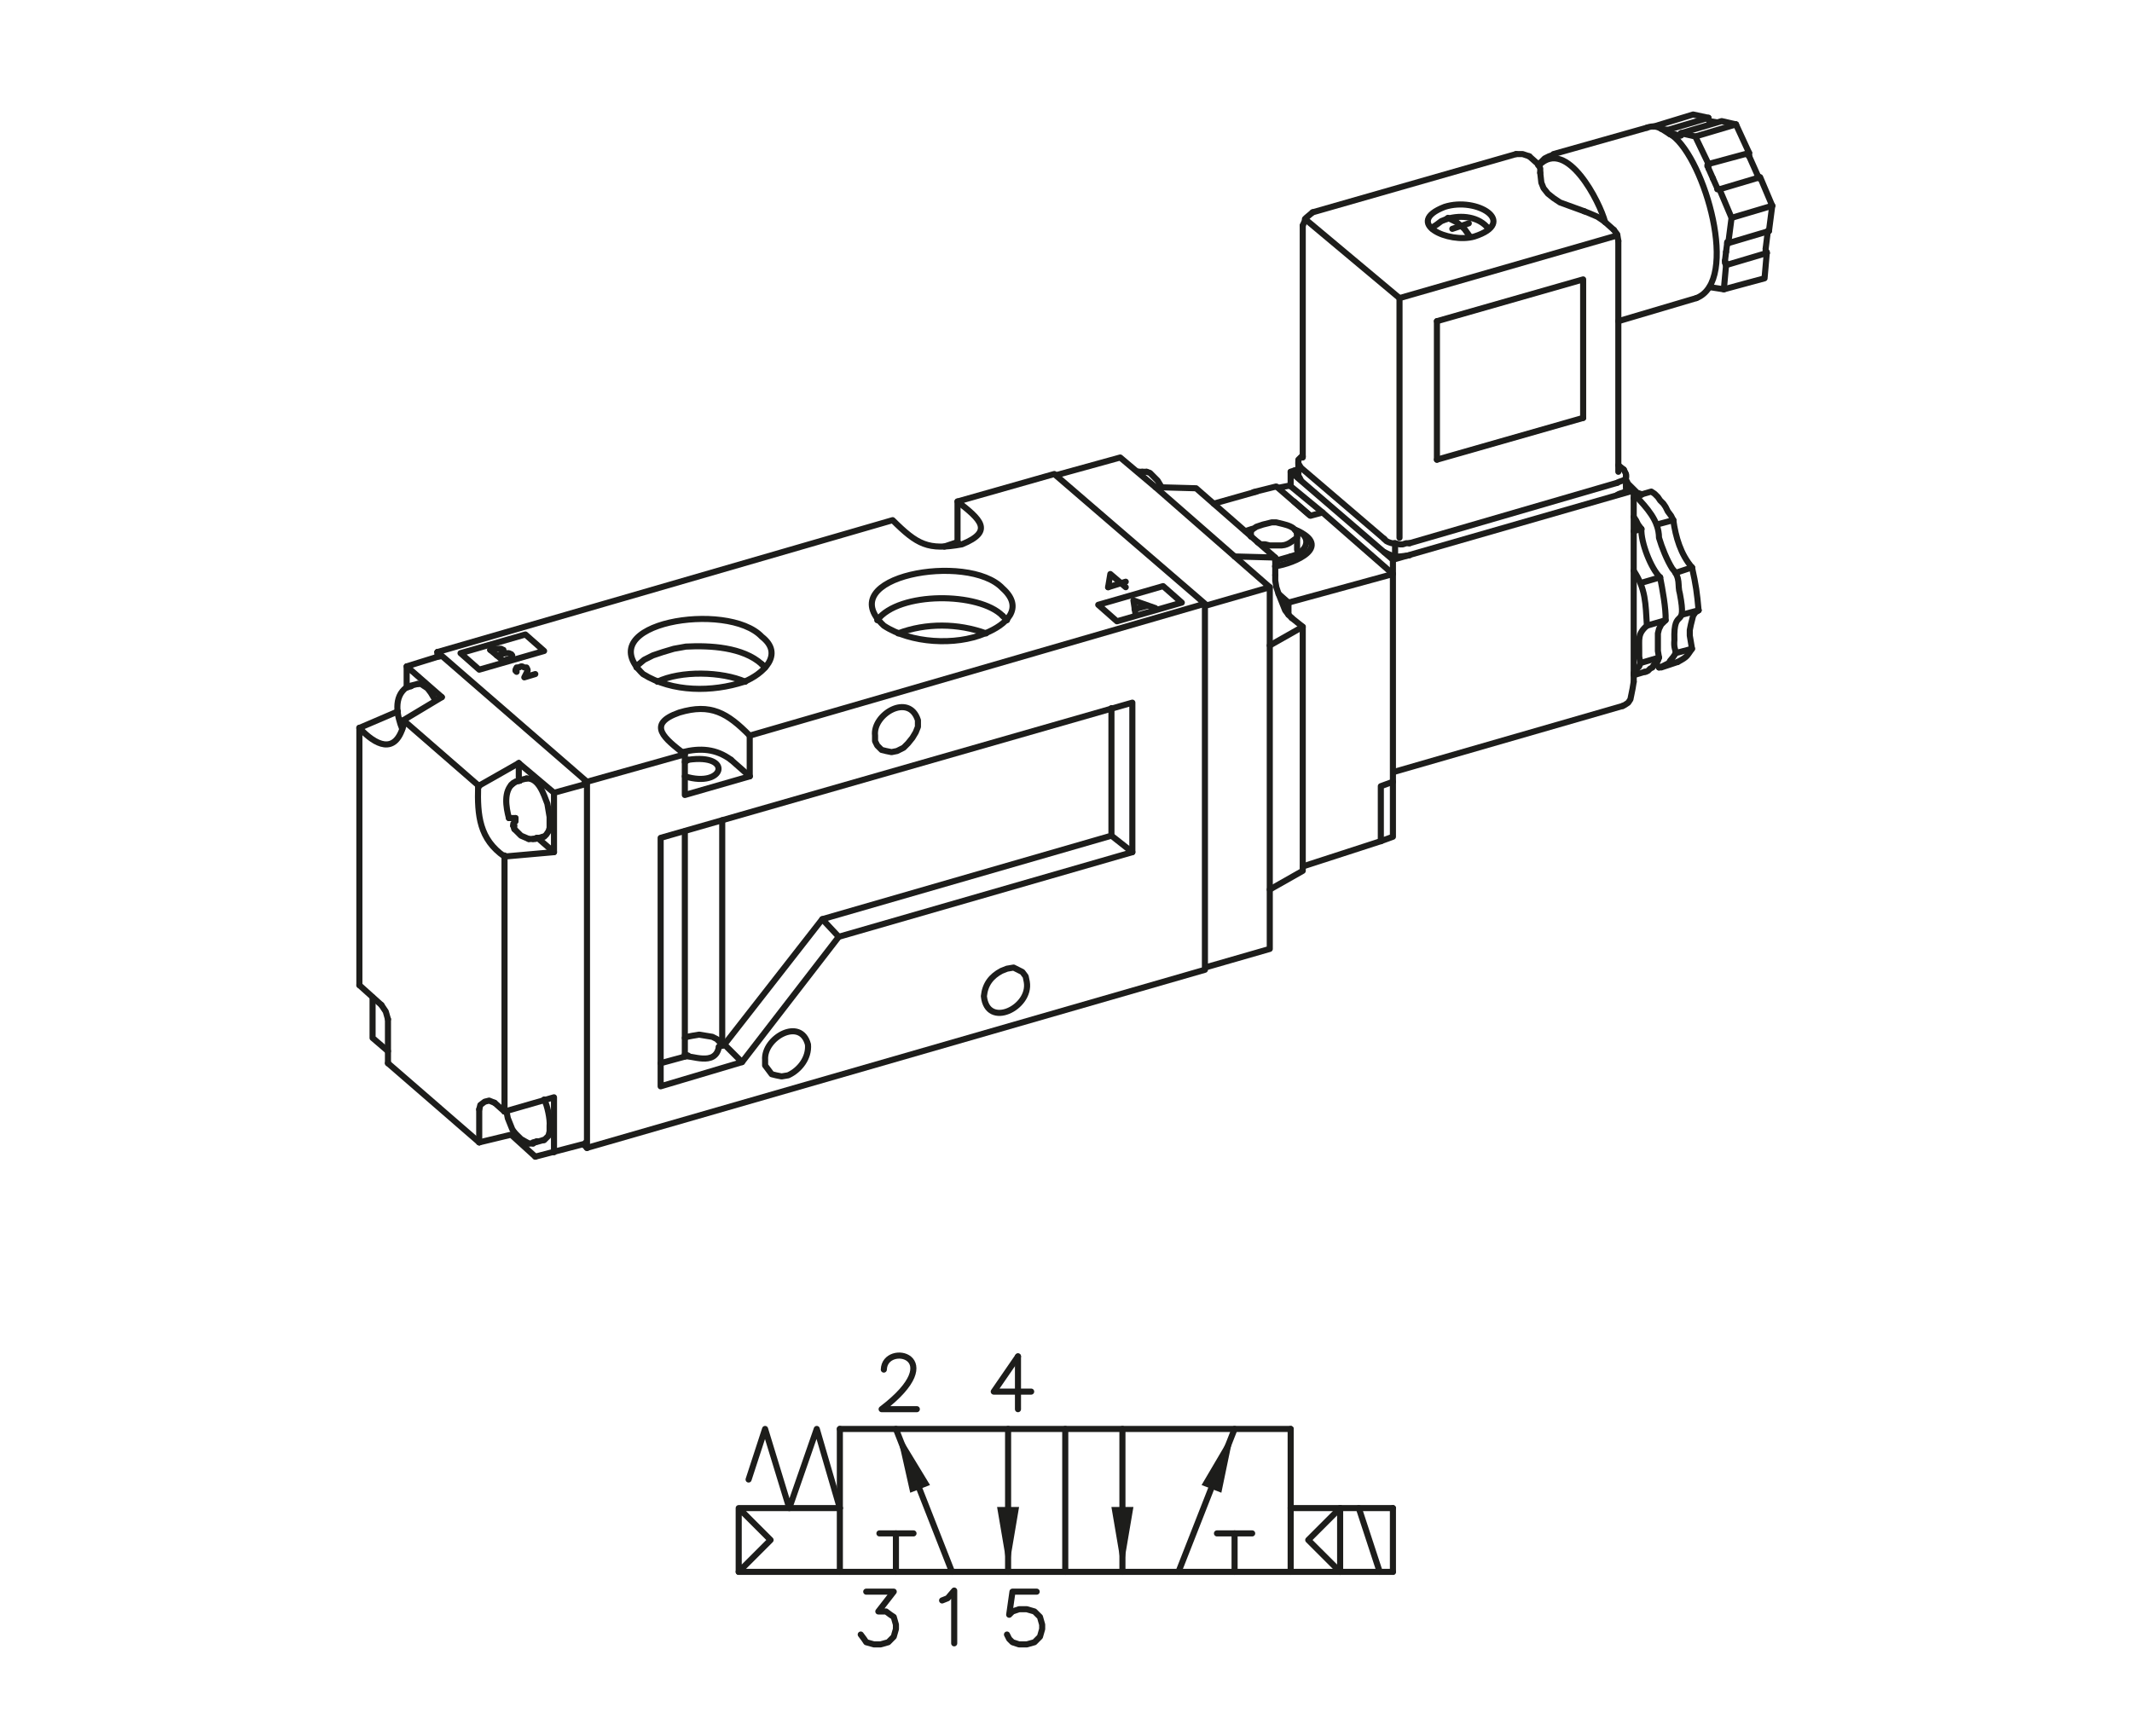 <?xml version="1.0" encoding="utf-8"?>
<!-- Generator: Adobe Illustrator 16.0.0, SVG Export Plug-In . SVG Version: 6.00 Build 0)  -->
<!DOCTYPE svg PUBLIC "-//W3C//DTD SVG 1.1//EN" "http://www.w3.org/Graphics/SVG/1.1/DTD/svg11.dtd">
<svg version="1.1" id="Warstwa_1" xmlns="http://www.w3.org/2000/svg" xmlns:xlink="http://www.w3.org/1999/xlink" x="0px" y="0px"
	 width="350px" height="285px" viewBox="0 0 350 285" enable-background="new 0 0 350 285" xml:space="preserve">
<g>
	<g>
		
			<line fill="none" stroke="#1D1D1B" stroke-linecap="round" stroke-linejoin="round" stroke-miterlimit="10" x1="137.875" y1="258.09" x2="137.875" y2="234.625"/>
		<polyline fill="none" stroke="#1D1D1B" stroke-linecap="round" stroke-linejoin="round" stroke-miterlimit="10" points="
			142.206,261.34 146.719,261.34 144.192,264.592 145.456,264.592 146.179,265.131 146.719,265.488 147.08,266.753 147.08,267.477 
			146.719,268.736 145.817,269.643 144.554,270 143.472,270 142.206,269.643 141.846,269.104 141.305,268.381 		"/>
		
			<line fill="none" stroke="#1D1D1B" stroke-linecap="round" stroke-linejoin="round" stroke-miterlimit="10" x1="144.372" y1="251.774" x2="149.967" y2="251.774"/>
		
			<line fill="none" stroke="#1D1D1B" stroke-linecap="round" stroke-linejoin="round" stroke-miterlimit="10" x1="147.08" y1="251.774" x2="147.08" y2="258.09"/>
		<polyline fill="none" stroke="#1D1D1B" stroke-linecap="round" stroke-linejoin="round" stroke-miterlimit="10" points="
			137.875,247.621 121.269,247.621 121.269,258.09 126.503,252.857 121.269,247.621 		"/>
		<polyline fill="none" stroke="#1D1D1B" stroke-linecap="round" stroke-linejoin="round" stroke-miterlimit="10" points="
			154.661,262.783 155.565,262.424 156.647,261.158 156.647,269.824 		"/>
		<path fill="none" stroke="#1D1D1B" stroke-linecap="round" stroke-linejoin="round" stroke-miterlimit="10" d="M145.094,224.875
			c0.131-4.607,11.083-2.207-0.36,6.502h5.776"/>
		<polyline fill="none" stroke="#1D1D1B" stroke-linecap="round" stroke-linejoin="round" stroke-miterlimit="10" points="
			220.004,247.621 214.769,252.857 220.004,258.09 		"/>
		
			<line fill="none" stroke="#1D1D1B" stroke-linecap="round" stroke-linejoin="round" stroke-miterlimit="10" x1="228.67" y1="247.621" x2="211.883" y2="247.621"/>
		<polyline fill="none" stroke="#1D1D1B" stroke-linecap="round" stroke-linejoin="round" stroke-miterlimit="10" points="
			211.883,258.09 228.67,258.09 121.269,258.09 		"/>
		<polyline fill-rule="evenodd" clip-rule="evenodd" fill="#1D1D1B" points="149.428,245.095 147.08,234.625 152.675,243.832 		"/>
		<polyline fill="none" stroke="#1D1D1B" stroke-linecap="round" stroke-linejoin="round" stroke-miterlimit="10" points="
			170.186,261.34 166.213,261.34 165.673,265.131 166.213,264.592 167.297,264.225 168.561,264.225 169.822,264.592 
			170.726,265.488 171.087,266.753 171.087,267.477 170.726,268.736 169.822,269.643 168.561,270 167.297,270 166.213,269.643 
			165.673,269.104 165.312,268.381 		"/>
		
			<line fill="none" stroke="#1D1D1B" stroke-linecap="round" stroke-linejoin="round" stroke-miterlimit="10" x1="167.116" y1="222.716" x2="167.116" y2="231.377"/>
		<polyline fill="none" stroke="#1D1D1B" stroke-linecap="round" stroke-linejoin="round" stroke-miterlimit="10" points="
			167.116,222.716 163.141,228.492 169.281,228.492 		"/>
		
			<line fill="none" stroke="#1D1D1B" stroke-linecap="round" stroke-linejoin="round" stroke-miterlimit="10" x1="211.883" y1="234.625" x2="137.875" y2="234.625"/>
		
			<line fill="none" stroke="#1D1D1B" stroke-linecap="round" stroke-linejoin="round" stroke-miterlimit="10" x1="156.286" y1="258.09" x2="147.08" y2="234.625"/>
		<polyline fill-rule="evenodd" clip-rule="evenodd" fill="#1D1D1B" points="167.297,247.438 165.494,258.09 163.687,247.438 		"/>
		<polyline fill-rule="evenodd" clip-rule="evenodd" fill="#1D1D1B" points="182.456,247.438 184.263,258.09 186.068,247.438 		"/>
		
			<line fill="none" stroke="#1D1D1B" stroke-linecap="round" stroke-linejoin="round" stroke-miterlimit="10" x1="193.465" y1="258.09" x2="202.675" y2="234.625"/>
		
			<line fill="none" stroke="#1D1D1B" stroke-linecap="round" stroke-linejoin="round" stroke-miterlimit="10" x1="211.883" y1="234.625" x2="211.883" y2="258.09"/>
		
			<line fill="none" stroke="#1D1D1B" stroke-linecap="round" stroke-linejoin="round" stroke-miterlimit="10" x1="184.263" y1="234.625" x2="184.263" y2="258.09"/>
		
			<line fill="none" stroke="#1D1D1B" stroke-linecap="round" stroke-linejoin="round" stroke-miterlimit="10" x1="165.494" y1="234.625" x2="165.494" y2="258.09"/>
		
			<line fill="none" stroke="#1D1D1B" stroke-linecap="round" stroke-linejoin="round" stroke-miterlimit="10" x1="174.878" y1="234.625" x2="174.878" y2="258.09"/>
		
			<line fill="none" stroke="#1D1D1B" stroke-linecap="round" stroke-linejoin="round" stroke-miterlimit="10" x1="205.562" y1="251.774" x2="199.785" y2="251.774"/>
		
			<line fill="none" stroke="#1D1D1B" stroke-linecap="round" stroke-linejoin="round" stroke-miterlimit="10" x1="202.675" y1="251.774" x2="202.675" y2="258.09"/>
		<polyline fill-rule="evenodd" clip-rule="evenodd" fill="#1D1D1B" points="200.505,245.095 202.675,234.625 197.26,243.832 		"/>
		
			<line fill="none" stroke="#1D1D1B" stroke-linecap="round" stroke-linejoin="round" stroke-miterlimit="10" x1="228.67" y1="258.09" x2="228.67" y2="247.621"/>
		
			<line fill="none" stroke="#1D1D1B" stroke-linecap="round" stroke-linejoin="round" stroke-miterlimit="10" x1="220.004" y1="258.09" x2="220.004" y2="247.621"/>
		
			<line fill="none" stroke="#1D1D1B" stroke-linecap="round" stroke-linejoin="round" stroke-miterlimit="10" x1="223.068" y1="247.621" x2="226.5" y2="258.09"/>
		<polyline fill="none" stroke="#1D1D1B" stroke-linecap="round" stroke-linejoin="round" stroke-miterlimit="10" points="
			137.875,247.621 134.085,234.625 129.572,247.621 125.6,234.625 122.894,242.926 		"/>
	</g>
	<g>
		<path fill="none" stroke="#1D1D1B" stroke-linecap="round" stroke-linejoin="round" stroke-miterlimit="10" d="M164.59,96.598
			c3.637,3.245,0.565,6.023-2.885,7.401c-4.85,2.065-12.209,1.625-16.608-1.265C136.382,94.621,158.977,90.62,164.59,96.598z"/>
		
			<line fill="none" stroke="#1D1D1B" stroke-linecap="round" stroke-linejoin="round" stroke-miterlimit="10" x1="164.59" y1="101.111" x2="165.313" y2="101.832"/>
		<path fill="none" stroke="#1D1D1B" stroke-linecap="round" stroke-linejoin="round" stroke-miterlimit="10" d="M147.443,103.999
			c4.564-1.742,9.855-1.676,14.439,0"/>
		<path fill="none" stroke="#1D1D1B" stroke-linecap="round" stroke-linejoin="round" stroke-miterlimit="10" d="M144.013,101.832
			c3.542-4.753,16.753-4.611,20.577-0.721"/>
		<path fill="none" stroke="#1D1D1B" stroke-linecap="round" stroke-linejoin="round" stroke-miterlimit="10" d="M125.06,104.54
			c3.746,2.916,0.158,6.148-2.888,7.4c-5.245,1.71-11.759,1.748-16.606-1.26C96.75,102.251,119.485,98.617,125.06,104.54z"/>
		
			<line fill="none" stroke="#1D1D1B" stroke-linecap="round" stroke-linejoin="round" stroke-miterlimit="10" x1="125.06" y1="109.052" x2="125.605" y2="109.594"/>
		<path fill="none" stroke="#1D1D1B" stroke-linecap="round" stroke-linejoin="round" stroke-miterlimit="10" d="M107.914,111.939
			c3.833-1.852,10.561-1.705,14.439,0"/>
		<path fill="none" stroke="#1D1D1B" stroke-linecap="round" stroke-linejoin="round" stroke-miterlimit="10" d="M104.483,109.594
			l0.182-0.361l1.082-0.902l1.444-0.723l1.624-0.545l1.807-0.538l1.985-0.358c3.954-0.21,9.362,0.082,12.454,2.885"/>
		<path fill="none" stroke="#1D1D1B" stroke-linecap="round" stroke-linejoin="round" stroke-miterlimit="10" d="M227.226,90.64
			c2.063,1.044,2.095,0.753,4.154,0.542"/>
		
			<line fill="none" stroke="#1D1D1B" stroke-linecap="round" stroke-linejoin="round" stroke-miterlimit="10" x1="229.023" y1="89.197" x2="229.023" y2="91.366"/>
		<polyline fill="none" stroke="#1D1D1B" stroke-linecap="round" stroke-linejoin="round" stroke-miterlimit="10" points="
			227.226,88.476 227.584,88.837 227.945,89.013 228.49,89.197 229.023,89.197 229.752,89.377 230.287,89.377 230.833,89.197 
			231.38,89.197 		"/>
		
			<line fill="none" stroke="#1D1D1B" stroke-linecap="round" stroke-linejoin="round" stroke-miterlimit="10" x1="228.668" y1="91.905" x2="228.668" y2="94.07"/>
		<polyline fill="none" stroke="#1D1D1B" stroke-linecap="round" stroke-linejoin="round" stroke-miterlimit="10" points="
			213.146,77.829 213.146,78.187 213.33,78.368 213.504,78.725 		"/>
		<polyline fill="none" stroke="#1D1D1B" stroke-linecap="round" stroke-linejoin="round" stroke-miterlimit="10" points="
			213.865,74.938 213.688,74.938 213.146,75.475 213.146,76.201 213.33,76.381 213.504,76.744 		"/>
		
			<line fill="none" stroke="#1D1D1B" stroke-linecap="round" stroke-linejoin="round" stroke-miterlimit="10" x1="213.504" y1="76.744" x2="227.226" y2="88.476"/>
		
			<line fill="none" stroke="#1D1D1B" stroke-linecap="round" stroke-linejoin="round" stroke-miterlimit="10" x1="213.146" y1="77.104" x2="212.423" y2="77.283"/>
		
			<line fill="none" stroke="#1D1D1B" stroke-linecap="round" stroke-linejoin="round" stroke-miterlimit="10" x1="211.879" y1="77.467" x2="228.668" y2="91.905"/>
		
			<line fill="none" stroke="#1D1D1B" stroke-linecap="round" stroke-linejoin="round" stroke-miterlimit="10" x1="213.146" y1="75.839" x2="213.146" y2="77.829"/>
		<path fill="none" stroke="#1D1D1B" stroke-linecap="round" stroke-linejoin="round" stroke-miterlimit="10" d="M277.768,106.525
			c-0.88,1.218-0.682,1.279-2.35,2.165"/>
		<polyline fill="none" stroke="#1D1D1B" stroke-linecap="round" stroke-linejoin="round" stroke-miterlimit="10" points="
			269.46,81.255 269.284,81.075 268.743,80.894 266.937,79.092 		"/>
		
			<line fill="none" stroke="#1D1D1B" stroke-linecap="round" stroke-linejoin="round" stroke-miterlimit="10" x1="266.937" y1="79.092" x2="267.116" y2="79.092"/>
		<polyline fill="none" stroke="#1D1D1B" stroke-linecap="round" stroke-linejoin="round" stroke-miterlimit="10" points="
			270.007,110.312 270.186,110.312 270.547,110.136 270.904,109.774 271.27,109.594 271.449,109.232 272.169,108.511 
			272.35,107.969 		"/>
		<polyline fill="none" stroke="#1D1D1B" stroke-linecap="round" stroke-linejoin="round" stroke-miterlimit="10" points="
			275.059,107.246 277.768,106.525 277.587,105.443 277.404,104.359 277.404,103.456 277.587,102.551 277.768,101.832 
			277.948,101.111 278.31,100.569 278.846,100.208 		"/>
		<polyline fill="none" stroke="#1D1D1B" stroke-linecap="round" stroke-linejoin="round" stroke-miterlimit="10" points="
			268.562,81.436 271.085,80.713 271.627,81.075 272.169,81.615 272.533,82.157 273.074,82.7 273.436,83.237 273.797,83.963 
			274.334,84.684 274.697,85.407 		"/>
		<polyline fill="none" stroke="#1D1D1B" stroke-linecap="round" stroke-linejoin="round" stroke-miterlimit="10" points="
			269.284,108.872 272.35,107.969 272.169,106.886 272.169,103.999 272.35,103.276 272.71,102.551 273.436,101.832 		"/>
		<polyline fill="none" stroke="#1D1D1B" stroke-linecap="round" stroke-linejoin="round" stroke-miterlimit="10" points="
			269.46,86.853 268.923,86.128 268.562,85.407 268.197,84.865 		"/>
		<path fill="none" stroke="#1D1D1B" stroke-linecap="round" stroke-linejoin="round" stroke-miterlimit="10" d="M277.768,93.168
			c0.641,2.854,0.828,4.179,1.078,7.039"/>
		
			<line fill="none" stroke="#1D1D1B" stroke-linecap="round" stroke-linejoin="round" stroke-miterlimit="10" x1="276.141" y1="100.93" x2="278.846" y2="100.208"/>
		<path fill="none" stroke="#1D1D1B" stroke-linecap="round" stroke-linejoin="round" stroke-miterlimit="10" d="M277.768,93.168
			c-1.861-2.152-2.686-5-3.07-7.762"/>
		
			<line fill="none" stroke="#1D1D1B" stroke-linecap="round" stroke-linejoin="round" stroke-miterlimit="10" x1="271.992" y1="86.128" x2="274.697" y2="85.407"/>
		
			<line fill="none" stroke="#1D1D1B" stroke-linecap="round" stroke-linejoin="round" stroke-miterlimit="10" x1="277.768" y1="93.168" x2="275.059" y2="94.07"/>
		<path fill="none" stroke="#1D1D1B" stroke-linecap="round" stroke-linejoin="round" stroke-miterlimit="10" d="M270.365,102.734
			l3.07-0.902c0.079-1.889-0.526-5.132-0.902-7.039"/>
		<path fill="none" stroke="#1D1D1B" stroke-linecap="round" stroke-linejoin="round" stroke-miterlimit="10" d="M268.197,81.796
			l0.364-0.36c1.745,1.95,3.771,3.982,3.788,6.859c0.48,1.622,1.281,3.616,2.17,5.054c1.475,1.669,0.807,2.674,1.262,4.151
			c1.191,6.24-1.09,1.847-0.903,7.582c-0.229,2.268,0.954,1.512-0.723,3.43l-0.183,0.36l-1.081,0.544l-0.542,0.178"/>
		
			<line fill="none" stroke="#1D1D1B" stroke-linecap="round" stroke-linejoin="round" stroke-miterlimit="10" x1="272.35" y1="109.594" x2="271.811" y2="108.872"/>
		<path fill="none" stroke="#1D1D1B" stroke-linecap="round" stroke-linejoin="round" stroke-miterlimit="10" d="M272.533,94.793
			c-1.533-1.46-3.19-5.818-3.073-7.94"/>
		
			<line fill="none" stroke="#1D1D1B" stroke-linecap="round" stroke-linejoin="round" stroke-miterlimit="10" x1="268.197" y1="87.212" x2="269.46" y2="86.853"/>
		
			<line fill="none" stroke="#1D1D1B" stroke-linecap="round" stroke-linejoin="round" stroke-miterlimit="10" x1="272.533" y1="94.793" x2="269.46" y2="95.695"/>
		<path fill="none" stroke="#1D1D1B" stroke-linecap="round" stroke-linejoin="round" stroke-miterlimit="10" d="M268.197,93.709
			c1.974,2.967,1.95,5.382,2.168,9.025c-1.581,1.354-1.229,2.261-1.264,4.152v0.903l0.183,1.083l-0.183,0.544l-0.723,0.72
			l-0.182,0.36"/>
		<path fill="none" stroke="#1D1D1B" stroke-linecap="round" stroke-linejoin="round" stroke-miterlimit="10" d="M265.494,81.255
			c0.617-0.445,1.586-0.189,1.442-1.268"/>
		
			<line fill="none" stroke="#1D1D1B" stroke-linecap="round" stroke-linejoin="round" stroke-miterlimit="10" x1="231.38" y1="89.197" x2="265.494" y2="79.27"/>
		<polyline fill="none" stroke="#1D1D1B" stroke-linecap="round" stroke-linejoin="round" stroke-miterlimit="10" points="
			265.494,79.27 265.853,79.092 266.393,78.908 266.757,78.725 266.937,78.368 266.937,77.829 266.572,77.104 		"/>
		
			<line fill="none" stroke="#1D1D1B" stroke-linecap="round" stroke-linejoin="round" stroke-miterlimit="10" x1="266.572" y1="77.104" x2="265.673" y2="76.381"/>
		
			<line fill="none" stroke="#1D1D1B" stroke-linecap="round" stroke-linejoin="round" stroke-miterlimit="10" x1="259.898" y1="68.62" x2="235.893" y2="75.475"/>
		<polyline fill="none" stroke="#1D1D1B" stroke-linecap="round" stroke-linejoin="round" stroke-miterlimit="10" points="
			268.197,111.939 268.021,113.024 267.839,113.929 267.656,114.825 267.298,115.37 266.757,115.731 266.393,115.912 		"/>
		
			<line fill="none" stroke="#1D1D1B" stroke-linecap="round" stroke-linejoin="round" stroke-miterlimit="10" x1="268.197" y1="80.533" x2="266.937" y2="79.631"/>
		<polyline fill="none" stroke="#1D1D1B" stroke-linecap="round" stroke-linejoin="round" stroke-miterlimit="10" points="
			228.668,91.905 268.197,80.533 268.197,111.939 		"/>
		
			<line fill="none" stroke="#1D1D1B" stroke-linecap="round" stroke-linejoin="round" stroke-miterlimit="10" x1="272.71" y1="109.594" x2="275.418" y2="108.69"/>
		
			<line fill="none" stroke="#1D1D1B" stroke-linecap="round" stroke-linejoin="round" stroke-miterlimit="10" x1="268.197" y1="110.857" x2="270.007" y2="110.312"/>
		
			<line fill="none" stroke="#1D1D1B" stroke-linecap="round" stroke-linejoin="round" stroke-miterlimit="10" x1="266.937" y1="79.988" x2="266.937" y2="78.006"/>
		
			<line fill="none" stroke="#1D1D1B" stroke-linecap="round" stroke-linejoin="round" stroke-miterlimit="10" x1="228.848" y1="126.74" x2="266.393" y2="115.912"/>
		
			<line fill="none" stroke="#1D1D1B" stroke-linecap="round" stroke-linejoin="round" stroke-miterlimit="10" x1="275.781" y1="22.232" x2="275.962" y2="22.232"/>
		<polyline fill="none" stroke="#1D1D1B" stroke-linecap="round" stroke-linejoin="round" stroke-miterlimit="10" points="
			252.855,26.744 252.674,26.925 252.674,27.106 		"/>
		<polyline fill="none" stroke="#1D1D1B" stroke-linecap="round" stroke-linejoin="round" stroke-miterlimit="10" points="
			271.449,20.788 277.948,18.802 280.475,19.344 		"/>
		<polyline fill="none" stroke="#1D1D1B" stroke-linecap="round" stroke-linejoin="round" stroke-miterlimit="10" points="
			273.973,21.871 273.973,21.69 273.797,21.69 273.797,21.329 280.475,19.344 280.475,19.705 280.652,19.886 		"/>
		
			<line fill="none" stroke="#1D1D1B" stroke-linecap="round" stroke-linejoin="round" stroke-miterlimit="10" x1="273.797" y1="21.329" x2="272.71" y2="21.149"/>
		
			<line fill="none" stroke="#1D1D1B" stroke-linecap="round" stroke-linejoin="round" stroke-miterlimit="10" x1="280.652" y1="19.886" x2="281.734" y2="20.065"/>
		
			<line fill="none" stroke="#1D1D1B" stroke-linecap="round" stroke-linejoin="round" stroke-miterlimit="10" x1="273.973" y1="21.871" x2="274.878" y2="22.051"/>
		<polyline fill="none" stroke="#1D1D1B" stroke-linecap="round" stroke-linejoin="round" stroke-miterlimit="10" points="
			282.998,47.504 289.678,45.696 290.042,41.545 		"/>
		<polyline fill="none" stroke="#1D1D1B" stroke-linecap="round" stroke-linejoin="round" stroke-miterlimit="10" points="
			289.86,40.824 289.86,41.184 290.042,41.364 290.042,41.545 		"/>
		
			<line fill="none" stroke="#1D1D1B" stroke-linecap="round" stroke-linejoin="round" stroke-miterlimit="10" x1="290.042" y1="41.545" x2="283.359" y2="43.531"/>
		<polyline fill="none" stroke="#1D1D1B" stroke-linecap="round" stroke-linejoin="round" stroke-miterlimit="10" points="
			283.359,43.531 282.998,47.504 280.652,47.137 		"/>
		<polyline fill="none" stroke="#1D1D1B" stroke-linecap="round" stroke-linejoin="round" stroke-miterlimit="10" points="
			283.359,43.531 283.359,43.17 283.18,43.17 283.18,42.809 		"/>
		<polyline fill="none" stroke="#1D1D1B" stroke-linecap="round" stroke-linejoin="round" stroke-miterlimit="10" points="
			275.962,21.871 282.639,19.886 284.987,20.426 		"/>
		
			<line fill="none" stroke="#1D1D1B" stroke-linecap="round" stroke-linejoin="round" stroke-miterlimit="10" x1="290.219" y1="37.936" x2="289.86" y2="40.824"/>
		
			<line fill="none" stroke="#1D1D1B" stroke-linecap="round" stroke-linejoin="round" stroke-miterlimit="10" x1="283.359" y1="41.364" x2="283.18" y2="42.809"/>
		
			<line fill="none" stroke="#1D1D1B" stroke-linecap="round" stroke-linejoin="round" stroke-miterlimit="10" x1="290.219" y1="37.936" x2="290.4" y2="37.936"/>
		<polyline fill="none" stroke="#1D1D1B" stroke-linecap="round" stroke-linejoin="round" stroke-miterlimit="10" points="
			287.151,25.12 286.972,25.12 286.972,25.48 287.151,25.48 287.151,25.661 		"/>
		<polyline fill="none" stroke="#1D1D1B" stroke-linecap="round" stroke-linejoin="round" stroke-miterlimit="10" points="
			288.597,28.911 288.597,29.09 288.774,29.09 288.774,29.271 		"/>
		<polyline fill="none" stroke="#1D1D1B" stroke-linecap="round" stroke-linejoin="round" stroke-miterlimit="10" points="
			280.475,26.925 287.151,25.12 284.987,20.426 		"/>
		
			<line fill="none" stroke="#1D1D1B" stroke-linecap="round" stroke-linejoin="round" stroke-miterlimit="10" x1="278.31" y1="22.413" x2="284.987" y2="20.426"/>
		
			<line fill="none" stroke="#1D1D1B" stroke-linecap="round" stroke-linejoin="round" stroke-miterlimit="10" x1="287.151" y1="25.661" x2="288.597" y2="28.911"/>
		<polyline fill="none" stroke="#1D1D1B" stroke-linecap="round" stroke-linejoin="round" stroke-miterlimit="10" points="
			283.723,39.92 290.4,37.936 290.941,33.783 		"/>
		
			<line fill="none" stroke="#1D1D1B" stroke-linecap="round" stroke-linejoin="round" stroke-miterlimit="10" x1="280.475" y1="27.646" x2="281.193" y2="29.271"/>
		<polyline fill="none" stroke="#1D1D1B" stroke-linecap="round" stroke-linejoin="round" stroke-miterlimit="10" points="
			280.475,27.646 280.475,27.466 280.295,27.287 280.295,27.106 280.475,27.106 280.475,26.925 		"/>
		<polyline fill="none" stroke="#1D1D1B" stroke-linecap="round" stroke-linejoin="round" stroke-miterlimit="10" points="
			275.962,21.871 278.31,22.413 280.475,26.925 		"/>
		<polyline fill="none" stroke="#1D1D1B" stroke-linecap="round" stroke-linejoin="round" stroke-miterlimit="10" points="
			275.962,21.871 275.962,22.232 275.781,22.232 		"/>
		
			<line fill="none" stroke="#1D1D1B" stroke-linecap="round" stroke-linejoin="round" stroke-miterlimit="10" x1="274.878" y1="22.051" x2="275.781" y2="22.232"/>
		<polyline fill="none" stroke="#1D1D1B" stroke-linecap="round" stroke-linejoin="round" stroke-miterlimit="10" points="
			282.281,31.077 288.955,29.09 290.941,33.783 		"/>
		
			<line fill="none" stroke="#1D1D1B" stroke-linecap="round" stroke-linejoin="round" stroke-miterlimit="10" x1="284.262" y1="35.769" x2="290.941" y2="33.783"/>
		
			<line fill="none" stroke="#1D1D1B" stroke-linecap="round" stroke-linejoin="round" stroke-miterlimit="10" x1="283.545" y1="39.92" x2="283.359" y2="41.364"/>
		<polyline fill="none" stroke="#1D1D1B" stroke-linecap="round" stroke-linejoin="round" stroke-miterlimit="10" points="
			283.545,39.92 283.545,39.74 283.723,39.74 283.723,39.92 		"/>
		<polyline fill="none" stroke="#1D1D1B" stroke-linecap="round" stroke-linejoin="round" stroke-miterlimit="10" points="
			282.281,31.077 284.262,35.769 283.723,39.92 		"/>
		<polyline fill="none" stroke="#1D1D1B" stroke-linecap="round" stroke-linejoin="round" stroke-miterlimit="10" points="
			282.281,31.077 281.916,31.077 281.916,30.895 		"/>
		
			<line fill="none" stroke="#1D1D1B" stroke-linecap="round" stroke-linejoin="round" stroke-miterlimit="10" x1="281.193" y1="29.271" x2="281.916" y2="30.895"/>
		
			<line fill="none" stroke="#1D1D1B" stroke-linecap="round" stroke-linejoin="round" stroke-miterlimit="10" x1="274.878" y1="22.051" x2="274.155" y2="22.051"/>
		<polyline fill="none" stroke="#1D1D1B" stroke-linecap="round" stroke-linejoin="round" stroke-miterlimit="10" points="
			263.326,36.312 262.246,35.588 260.981,35.046 260.076,34.687 		"/>
		<path fill="none" stroke="#1D1D1B" stroke-linecap="round" stroke-linejoin="round" stroke-miterlimit="10" d="M263.508,36.49
			c-0.849-3.299-6.258-13.934-10.834-9.384"/>
		<polyline fill="none" stroke="#1D1D1B" stroke-linecap="round" stroke-linejoin="round" stroke-miterlimit="10" points="
			252.855,28.369 252.855,27.646 252.674,27.287 252.674,27.106 		"/>
		<path fill="none" stroke="#1D1D1B" stroke-linecap="round" stroke-linejoin="round" stroke-miterlimit="10" d="M270.365,20.969
			c1.804-0.686,2.619,0.48,4.154,1.263"/>
		<path fill="none" stroke="#1D1D1B" stroke-linecap="round" stroke-linejoin="round" stroke-miterlimit="10" d="M274.52,22.232
			c5.363,3.929,11.123,23.94,3.965,26.713"/>
		<path fill="none" stroke="#1D1D1B" stroke-linecap="round" stroke-linejoin="round" stroke-miterlimit="10" d="M237.156,33.967
			c-6.834,2.647,0.667,6.086,4.871,4.871C249.262,36.503,242.471,32.261,237.156,33.967z"/>
		<polyline fill="none" stroke="#1D1D1B" stroke-linecap="round" stroke-linejoin="round" stroke-miterlimit="10" points="
			260.076,34.687 256.105,33.243 255.023,32.52 254.118,31.799 253.398,30.895 253.035,29.993 252.855,28.369 		"/>
		<polyline fill="none" stroke="#1D1D1B" stroke-linecap="round" stroke-linejoin="round" stroke-miterlimit="10" points="
			259.898,68.62 259.898,45.876 235.893,52.737 		"/>
		
			<line fill="none" stroke="#1D1D1B" stroke-linecap="round" stroke-linejoin="round" stroke-miterlimit="10" x1="235.893" y1="75.475" x2="235.893" y2="52.737"/>
		
			<line fill="none" stroke="#1D1D1B" stroke-linecap="round" stroke-linejoin="round" stroke-miterlimit="10" x1="214.229" y1="35.95" x2="229.752" y2="48.945"/>
		<polyline fill="none" stroke="#1D1D1B" stroke-linecap="round" stroke-linejoin="round" stroke-miterlimit="10" points="
			265.494,38.657 229.752,48.945 229.752,88.295 		"/>
		<path fill="none" stroke="#1D1D1B" stroke-linecap="round" stroke-linejoin="round" stroke-miterlimit="10" d="M244.371,37.575
			c-1.545-2.041-4.52-2.329-6.856-1.625"/>
		<polyline fill="none" stroke="#1D1D1B" stroke-linecap="round" stroke-linejoin="round" stroke-miterlimit="10" points="
			237.515,35.95 236.609,36.312 235.893,36.852 235.346,37.216 235.164,37.575 		"/>
		<polyline fill="none" stroke="#1D1D1B" stroke-linecap="round" stroke-linejoin="round" stroke-miterlimit="10" points="
			251.051,25.661 249.971,25.3 248.887,25.3 		"/>
		<polyline fill="none" stroke="#1D1D1B" stroke-linecap="round" stroke-linejoin="round" stroke-miterlimit="10" points="
			252.855,26.925 252.674,26.925 252.498,27.106 		"/>
		
			<line fill="none" stroke="#1D1D1B" stroke-linecap="round" stroke-linejoin="round" stroke-miterlimit="10" x1="252.674" y1="27.106" x2="251.051" y2="25.661"/>
		
			<line fill="none" stroke="#1D1D1B" stroke-linecap="round" stroke-linejoin="round" stroke-miterlimit="10" x1="213.865" y1="37.033" x2="213.865" y2="75.118"/>
		
			<line fill="none" stroke="#1D1D1B" stroke-linecap="round" stroke-linejoin="round" stroke-miterlimit="10" x1="248.887" y1="25.3" x2="215.486" y2="34.863"/>
		<polyline fill="none" stroke="#1D1D1B" stroke-linecap="round" stroke-linejoin="round" stroke-miterlimit="10" points="
			215.486,34.863 214.408,35.769 213.865,37.033 		"/>
		<polyline fill="none" stroke="#1D1D1B" stroke-linecap="round" stroke-linejoin="round" stroke-miterlimit="10" points="
			254.841,25.48 254.301,25.661 253.578,26.021 252.855,26.744 		"/>
		
			<line fill="none" stroke="#1D1D1B" stroke-linecap="round" stroke-linejoin="round" stroke-miterlimit="10" x1="264.947" y1="37.755" x2="263.326" y2="36.312"/>
		
			<line fill="none" stroke="#1D1D1B" stroke-linecap="round" stroke-linejoin="round" stroke-miterlimit="10" x1="265.673" y1="77.464" x2="265.673" y2="39.559"/>
		<polyline fill="none" stroke="#1D1D1B" stroke-linecap="round" stroke-linejoin="round" stroke-miterlimit="10" points="
			265.673,39.559 265.494,38.479 264.947,37.755 		"/>
		
			<line fill="none" stroke="#1D1D1B" stroke-linecap="round" stroke-linejoin="round" stroke-miterlimit="10" x1="270.365" y1="20.969" x2="255.023" y2="25.3"/>
		
			<line fill="none" stroke="#1D1D1B" stroke-linecap="round" stroke-linejoin="round" stroke-miterlimit="10" x1="265.673" y1="52.737" x2="278.484" y2="48.945"/>
		<polyline fill="none" stroke="#1D1D1B" stroke-linecap="round" stroke-linejoin="round" stroke-miterlimit="10" points="
			226.684,138.112 228.668,137.387 228.668,128.362 		"/>
		
			<line fill="none" stroke="#1D1D1B" stroke-linecap="round" stroke-linejoin="round" stroke-miterlimit="10" x1="211.744" y1="79.722" x2="217.113" y2="84.144"/>
		<path fill="none" stroke="#1D1D1B" stroke-linecap="round" stroke-linejoin="round" stroke-miterlimit="10" d="M212.602,87.031
			c2.738,0.842,2.379,3.548-0.721,4.335"/>
		
			<line fill="none" stroke="#1D1D1B" stroke-linecap="round" stroke-linejoin="round" stroke-miterlimit="10" x1="211.881" y1="91.366" x2="209.353" y2="92.086"/>
		<polyline fill="none" stroke="#1D1D1B" stroke-linecap="round" stroke-linejoin="round" stroke-miterlimit="10" points="
			212.423,82.341 215.131,84.684 217.113,84.144 228.668,94.251 		"/>
		
			<line fill="none" stroke="#1D1D1B" stroke-linecap="round" stroke-linejoin="round" stroke-miterlimit="10" x1="206.285" y1="80.713" x2="199.246" y2="82.7"/>
		<polyline fill="none" stroke="#1D1D1B" stroke-linecap="round" stroke-linejoin="round" stroke-miterlimit="10" points="
			211.52,98.944 228.668,94.251 228.668,128.362 226.684,129.088 226.684,138.112 		"/>
		
			<line fill="none" stroke="#1D1D1B" stroke-linecap="round" stroke-linejoin="round" stroke-miterlimit="10" x1="226.684" y1="138.112" x2="213.865" y2="142.267"/>
		<polyline fill="none" stroke="#1D1D1B" stroke-linecap="round" stroke-linejoin="round" stroke-miterlimit="10" points="
			211.52,100.93 211.52,98.944 209.895,97.5 		"/>
		
			<line fill="none" stroke="#1D1D1B" stroke-linecap="round" stroke-linejoin="round" stroke-miterlimit="10" x1="188.234" y1="77.464" x2="187.518" y2="77.464"/>
		
			<line fill="none" stroke="#1D1D1B" stroke-linecap="round" stroke-linejoin="round" stroke-miterlimit="10" x1="186.789" y1="77.464" x2="187.518" y2="77.464"/>
		<polyline fill="none" stroke="#1D1D1B" stroke-linecap="round" stroke-linejoin="round" stroke-miterlimit="10" points="
			189.674,79.988 196.359,80.171 209.353,91.543 		"/>
		<polyline fill="none" stroke="#1D1D1B" stroke-linecap="round" stroke-linejoin="round" stroke-miterlimit="10" points="
			202.678,91.366 209.353,91.543 209.353,94.432 		"/>
		<polyline fill="none" stroke="#1D1D1B" stroke-linecap="round" stroke-linejoin="round" stroke-miterlimit="10" points="
			209.353,94.432 209.353,95.333 209.533,96.417 209.895,97.5 210.973,100.208 211.52,100.93 212.062,101.471 		"/>
		
			<line fill="none" stroke="#1D1D1B" stroke-linecap="round" stroke-linejoin="round" stroke-miterlimit="10" x1="212.062" y1="101.471" x2="213.865" y2="102.915"/>
		<polyline fill="none" stroke="#1D1D1B" stroke-linecap="round" stroke-linejoin="round" stroke-miterlimit="10" points="
			208.453,105.983 213.865,102.915 213.865,142.986 208.453,146.055 		"/>
		<polyline fill="none" stroke="#1D1D1B" stroke-linecap="round" stroke-linejoin="round" stroke-miterlimit="10" points="
			173.435,78.006 183.898,75.118 189.674,79.988 208.453,96.417 		"/>
		<polygon fill="none" stroke="#1D1D1B" stroke-linecap="round" stroke-linejoin="round" stroke-miterlimit="10" points="
			208.453,105.983 208.453,155.805 197.807,158.869 197.807,99.486 208.453,96.417 		"/>
		
			<line fill="none" stroke="#1D1D1B" stroke-linecap="round" stroke-linejoin="round" stroke-miterlimit="10" x1="157.192" y1="89.013" x2="157.192" y2="82.341"/>
		<polyline fill="none" stroke="#1D1D1B" stroke-linecap="round" stroke-linejoin="round" stroke-miterlimit="10" points="
			157.551,89.377 157.192,89.013 155.024,89.739 		"/>
		
			<line fill="none" stroke="#1D1D1B" stroke-linecap="round" stroke-linejoin="round" stroke-miterlimit="10" x1="112.426" y1="173.13" x2="112.966" y2="173.311"/>
		
			<line fill="none" stroke="#1D1D1B" stroke-linecap="round" stroke-linejoin="round" stroke-miterlimit="10" x1="182.46" y1="137.21" x2="185.892" y2="139.918"/>
		<path fill="none" stroke="#1D1D1B" stroke-linecap="round" stroke-linejoin="round" stroke-miterlimit="10" d="M112.426,173.486
			c0.847-0.363,5.038,1.748,5.595-1.621"/>
		
			<line fill="none" stroke="#1D1D1B" stroke-linecap="round" stroke-linejoin="round" stroke-miterlimit="10" x1="118.021" y1="171.865" x2="118.563" y2="171.686"/>
		
			<line fill="none" stroke="#1D1D1B" stroke-linecap="round" stroke-linejoin="round" stroke-miterlimit="10" x1="134.989" y1="150.925" x2="137.695" y2="153.816"/>
		
			<line fill="none" stroke="#1D1D1B" stroke-linecap="round" stroke-linejoin="round" stroke-miterlimit="10" x1="118.925" y1="171.506" x2="121.813" y2="174.393"/>
		<polyline fill="none" stroke="#1D1D1B" stroke-linecap="round" stroke-linejoin="round" stroke-miterlimit="10" points="
			182.46,116.271 182.46,137.21 134.989,150.925 118.925,171.506 118.563,171.686 		"/>
		<polyline fill="none" stroke="#1D1D1B" stroke-linecap="round" stroke-linejoin="round" stroke-miterlimit="10" points="
			118.563,134.683 118.563,171.686 118.201,171.145 117.66,170.602 116.939,170.238 114.772,169.881 113.688,170.063 
			112.788,170.238 112.426,170.422 		"/>
		<polyline fill="none" stroke="#1D1D1B" stroke-linecap="round" stroke-linejoin="round" stroke-miterlimit="10" points="
			112.426,136.491 112.426,173.486 108.455,174.574 		"/>
		<path fill="none" stroke="#1D1D1B" stroke-linecap="round" stroke-linejoin="round" stroke-miterlimit="10" d="M112.426,127.466
			c6.49,2.019,8.008-3.809,0.54-2.71"/>
		
			<line fill="none" stroke="#1D1D1B" stroke-linecap="round" stroke-linejoin="round" stroke-miterlimit="10" x1="112.966" y1="124.756" x2="112.426" y2="125.113"/>
		
			<line fill="none" stroke="#1D1D1B" stroke-linecap="round" stroke-linejoin="round" stroke-miterlimit="10" x1="123.078" y1="127.466" x2="120.008" y2="124.756"/>
		<path fill="none" stroke="#1D1D1B" stroke-linecap="round" stroke-linejoin="round" stroke-miterlimit="10" d="M120.008,124.756
			c-2.452-1.814-5.035-1.982-7.943-1.263"/>
		<path fill="none" stroke="#1D1D1B" stroke-linecap="round" stroke-linejoin="round" stroke-miterlimit="10" d="M143.654,120.784
			c-0.433-3.471,5.592-7.108,7.037-2.526v1.08l-0.362,0.906l-0.54,0.901l-0.726,0.903l-0.718,0.721l-1.082,0.542l-0.904,0.182
			l-0.901-0.182l-0.724-0.18l-0.722-0.724l-0.358-0.721V120.784z"/>
		<path fill="none" stroke="#1D1D1B" stroke-linecap="round" stroke-linejoin="round" stroke-miterlimit="10" d="M161.521,163.566
			c0.189-1.943,1.191-3.262,2.888-4.154l0.903-0.359l1.084-0.184l1.443,0.724l0.538,0.724l0.185,0.896
			C169.286,165.446,162.063,168.959,161.521,163.566z"/>
		<path fill="none" stroke="#1D1D1B" stroke-linecap="round" stroke-linejoin="round" stroke-miterlimit="10" d="M125.605,174.031
			c-0.265-3.636,5.847-7.08,7.036-2.525c0.191,2.158-1.329,4.178-3.249,5.053l-1.084,0.181l-0.901-0.181l-0.723-0.181l-1.08-1.444
			V174.031z"/>
		<polygon fill="none" stroke="#1D1D1B" stroke-linecap="round" stroke-linejoin="round" stroke-miterlimit="10" points="
			108.455,178.367 121.813,174.393 137.695,153.816 185.892,139.918 185.892,115.37 108.455,137.57 		"/>
		<polyline fill="none" stroke="#1D1D1B" stroke-linecap="round" stroke-linejoin="round" stroke-miterlimit="10" points="
			112.426,123.85 112.426,130.532 123.078,127.466 		"/>
		
			<line fill="none" stroke="#1D1D1B" stroke-linecap="round" stroke-linejoin="round" stroke-miterlimit="10" x1="197.807" y1="159.23" x2="96.362" y2="188.471"/>
		
			<line fill="none" stroke="#1D1D1B" stroke-linecap="round" stroke-linejoin="round" stroke-miterlimit="10" x1="123.078" y1="127.466" x2="123.078" y2="120.784"/>
		<path fill="none" stroke="#1D1D1B" stroke-linecap="round" stroke-linejoin="round" stroke-miterlimit="10" d="M71.813,107.063
			l74.728-21.656c4.049,4.019,5.791,4.981,11.371,3.971c5.326-2.171,2.992-4.125-0.72-7.036l15.884-4.513l24.73,21.296
			l-74.729,21.659c-3.637-3.706-6.393-5.345-11.556-3.79c-5.496,1.925-2.392,4.299,0.904,6.856l-16.064,4.512"/>
		<polyline fill="none" stroke="#1D1D1B" stroke-linecap="round" stroke-linejoin="round" stroke-miterlimit="10" points="
			190.767,79.988 190.582,79.812 190.038,78.908 188.781,77.645 188.234,77.464 		"/>
		
			<line fill="none" stroke="#1D1D1B" stroke-linecap="round" stroke-linejoin="round" stroke-miterlimit="10" x1="186.789" y1="77.464" x2="186.973" y2="77.464"/>
		
			<line fill="none" stroke="#1D1D1B" stroke-linecap="round" stroke-linejoin="round" stroke-miterlimit="10" x1="214.992" y1="84.591" x2="209.574" y2="79.904"/>
		
			<line fill="none" stroke="#1D1D1B" stroke-linecap="round" stroke-linejoin="round" stroke-miterlimit="10" x1="211.744" y1="79.722" x2="209.938" y2="80.079"/>
		
			<line fill="none" stroke="#1D1D1B" stroke-linecap="round" stroke-linejoin="round" stroke-miterlimit="10" x1="209.394" y1="79.904" x2="205.786" y2="80.805"/>
		
			<line fill="none" stroke="#1D1D1B" stroke-linecap="round" stroke-linejoin="round" stroke-miterlimit="10" x1="81.56" y1="107.607" x2="82.283" y2="107.427"/>
		
			<line fill="none" stroke="#1D1D1B" stroke-linecap="round" stroke-linejoin="round" stroke-miterlimit="10" x1="184.807" y1="95.514" x2="181.916" y2="96.417"/>
		<polyline fill="none" stroke="#1D1D1B" stroke-linecap="round" stroke-linejoin="round" stroke-miterlimit="10" points="
			181.916,96.417 182.277,94.251 184.807,96.417 		"/>
		<polygon fill="none" stroke="#1D1D1B" stroke-linecap="round" stroke-linejoin="round" stroke-miterlimit="10" points="
			89.322,106.886 78.672,109.955 75.603,107.246 86.253,104.178 		"/>
		<polygon fill="none" stroke="#1D1D1B" stroke-linecap="round" stroke-linejoin="round" stroke-miterlimit="10" points="
			194.012,98.944 183.363,102.013 180.293,99.306 190.941,96.237 		"/>
		<polyline fill="none" stroke="#1D1D1B" stroke-linecap="round" stroke-linejoin="round" stroke-miterlimit="10" points="
			87.877,110.679 86.073,111.218 86.615,110.136 86.615,109.955 86.434,109.594 86.073,109.594 85.712,109.416 85.532,109.416 
			85.17,109.594 		"/>
		<polyline fill="none" stroke="#1D1D1B" stroke-linecap="round" stroke-linejoin="round" stroke-miterlimit="10" points="
			85.17,109.594 84.809,109.594 84.628,109.955 84.628,110.136 84.809,110.312 		"/>
		
			<line fill="none" stroke="#1D1D1B" stroke-linecap="round" stroke-linejoin="round" stroke-miterlimit="10" x1="82.644" y1="108.511" x2="83.185" y2="108.33"/>
		<polyline fill="none" stroke="#1D1D1B" stroke-linecap="round" stroke-linejoin="round" stroke-miterlimit="10" points="
			83.185,108.33 83.907,108.15 84.088,107.789 84.088,107.607 83.907,107.427 		"/>
		<polyline fill="none" stroke="#1D1D1B" stroke-linecap="round" stroke-linejoin="round" stroke-miterlimit="10" points="
			83.907,107.427 83.546,107.246 82.825,107.246 		"/>
		
			<line fill="none" stroke="#1D1D1B" stroke-linecap="round" stroke-linejoin="round" stroke-miterlimit="10" x1="82.825" y1="107.246" x2="82.283" y2="107.427"/>
		
			<line fill="none" stroke="#1D1D1B" stroke-linecap="round" stroke-linejoin="round" stroke-miterlimit="10" x1="82.644" y1="108.511" x2="80.477" y2="106.706"/>
		<polyline fill="none" stroke="#1D1D1B" stroke-linecap="round" stroke-linejoin="round" stroke-miterlimit="10" points="
			82.283,107.427 82.644,107.063 82.644,106.706 82.463,106.706 		"/>
		<polyline fill="none" stroke="#1D1D1B" stroke-linecap="round" stroke-linejoin="round" stroke-miterlimit="10" points="
			82.463,106.706 82.283,106.525 81.2,106.525 		"/>
		
			<line fill="none" stroke="#1D1D1B" stroke-linecap="round" stroke-linejoin="round" stroke-miterlimit="10" x1="81.2" y1="106.525" x2="80.477" y2="106.706"/>
		
			<line fill="none" stroke="#1D1D1B" stroke-linecap="round" stroke-linejoin="round" stroke-miterlimit="10" x1="186.256" y1="100.027" x2="188.234" y2="99.486"/>
		<polyline fill="none" stroke="#1D1D1B" stroke-linecap="round" stroke-linejoin="round" stroke-miterlimit="10" points="
			186.428,100.93 186.07,98.583 189.674,99.846 		"/>
		
			<line fill="none" stroke="#1D1D1B" stroke-linecap="round" stroke-linejoin="round" stroke-miterlimit="10" x1="241.122" y1="36.671" x2="238.419" y2="37.575"/>
		<polyline fill="none" stroke="#1D1D1B" stroke-linecap="round" stroke-linejoin="round" stroke-miterlimit="10" points="
			241.303,38.838 240.405,37.575 239.136,36.49 237.693,35.769 		"/>
		
			<line fill="none" stroke="#1D1D1B" stroke-linecap="round" stroke-linejoin="round" stroke-miterlimit="10" x1="212.939" y1="90.281" x2="212.939" y2="87.752"/>
		
			<line fill="none" stroke="#1D1D1B" stroke-linecap="round" stroke-linejoin="round" stroke-miterlimit="10" x1="205.536" y1="86.847" x2="204.452" y2="87.207"/>
		<path fill="none" stroke="#1D1D1B" stroke-linecap="round" stroke-linejoin="round" stroke-miterlimit="10" d="M209.323,92.987
			c3.302-0.487,9.548-3.243,3.432-5.957"/>
		<path fill="none" stroke="#1D1D1B" stroke-linecap="round" stroke-linejoin="round" stroke-miterlimit="10" d="M206.438,89.016
			l0.541,0.358h0.723l0.726,0.184h1.442c1.587,0.094,2.059-0.635,3.07-1.263c0.268-1.964-2.112-2.157-3.436-2.527h-0.719
			l-1.448,0.357l-1.081,0.364c-0.935,0.6-0.935,0.594-0.899,1.621"/>
		
			<line fill="none" stroke="#1D1D1B" stroke-linecap="round" stroke-linejoin="round" stroke-miterlimit="10" x1="84.269" y1="135.586" x2="84.447" y2="135.586"/>
		<polyline fill="none" stroke="#1D1D1B" stroke-linecap="round" stroke-linejoin="round" stroke-miterlimit="10" points="
			84.269,135.586 84.269,135.225 84.628,134.864 		"/>
		
			<line fill="none" stroke="#1D1D1B" stroke-linecap="round" stroke-linejoin="round" stroke-miterlimit="10" x1="84.628" y1="134.683" x2="84.628" y2="134.322"/>
		<path fill="none" stroke="#1D1D1B" stroke-linecap="round" stroke-linejoin="round" stroke-miterlimit="10" d="M84.628,134.322
			c-0.359,0-0.721,0-1.082,0"/>
		
			<line fill="none" stroke="#1D1D1B" stroke-linecap="round" stroke-linejoin="round" stroke-miterlimit="10" x1="86.795" y1="187.75" x2="87.516" y2="187.75"/>
		<path fill="none" stroke="#1D1D1B" stroke-linecap="round" stroke-linejoin="round" stroke-miterlimit="10" d="M89.141,187.208
			h0.182l0.361-0.36l0.361-0.361l0.18-0.723v-0.902c0.125-0.988-0.389-3.482-0.902-4.33"/>
		<polyline fill="none" stroke="#1D1D1B" stroke-linecap="round" stroke-linejoin="round" stroke-miterlimit="10" points="
			87.516,187.75 87.516,187.569 88.24,187.392 88.058,187.392 		"/>
		<polyline fill="none" stroke="#1D1D1B" stroke-linecap="round" stroke-linejoin="round" stroke-miterlimit="10" points="
			83.185,182.336 83.185,182.695 83.365,183.599 84.088,185.403 84.447,185.945 		"/>
		<polyline fill="none" stroke="#1D1D1B" stroke-linecap="round" stroke-linejoin="round" stroke-miterlimit="10" points="
			84.447,185.945 85.532,187.024 86.795,187.75 		"/>
		
			<line fill="none" stroke="#1D1D1B" stroke-linecap="round" stroke-linejoin="round" stroke-miterlimit="10" x1="87.877" y1="187.569" x2="89.141" y2="187.208"/>
		<polyline fill="none" stroke="#1D1D1B" stroke-linecap="round" stroke-linejoin="round" stroke-miterlimit="10" points="
			78.672,187.569 83.907,186.307 87.877,189.915 		"/>
		<polyline fill="none" stroke="#1D1D1B" stroke-linecap="round" stroke-linejoin="round" stroke-miterlimit="10" points="
			90.946,189.193 90.946,180.17 82.825,182.512 		"/>
		<polyline fill="none" stroke="#1D1D1B" stroke-linecap="round" stroke-linejoin="round" stroke-miterlimit="10" points="
			81.2,181.071 80.297,180.711 79.575,180.891 78.853,181.433 78.672,182.155 		"/>
		
			<line fill="none" stroke="#1D1D1B" stroke-linecap="round" stroke-linejoin="round" stroke-miterlimit="10" x1="78.672" y1="182.155" x2="78.672" y2="187.569"/>
		<polyline fill="none" stroke="#1D1D1B" stroke-linecap="round" stroke-linejoin="round" stroke-miterlimit="10" points="
			61.164,163.744 61.164,170.422 63.69,172.591 		"/>
		
			<line fill="none" stroke="#1D1D1B" stroke-linecap="round" stroke-linejoin="round" stroke-miterlimit="10" x1="63.69" y1="174.574" x2="63.69" y2="167.354"/>
		<polyline fill="none" stroke="#1D1D1B" stroke-linecap="round" stroke-linejoin="round" stroke-miterlimit="10" points="
			63.69,167.354 63.329,166.09 62.608,165.008 		"/>
		
			<line fill="none" stroke="#1D1D1B" stroke-linecap="round" stroke-linejoin="round" stroke-miterlimit="10" x1="81.2" y1="181.071" x2="82.825" y2="182.512"/>
		
			<line fill="none" stroke="#1D1D1B" stroke-linecap="round" stroke-linejoin="round" stroke-miterlimit="10" x1="58.997" y1="161.758" x2="62.608" y2="165.008"/>
		
			<line fill="none" stroke="#1D1D1B" stroke-linecap="round" stroke-linejoin="round" stroke-miterlimit="10" x1="58.997" y1="119.521" x2="65.315" y2="116.813"/>
		<path fill="none" stroke="#1D1D1B" stroke-linecap="round" stroke-linejoin="round" stroke-miterlimit="10" d="M58.997,119.521
			c2.626,2.824,5.853,4.471,7.222-0.36"/>
		<polyline fill="none" stroke="#1D1D1B" stroke-linecap="round" stroke-linejoin="round" stroke-miterlimit="10" points="
			72.535,114.468 66.219,118.258 66.219,119.161 		"/>
		<path fill="none" stroke="#1D1D1B" stroke-linecap="round" stroke-linejoin="round" stroke-miterlimit="10" d="M66.759,112.843
			c-2.223,1.585-1.605,4.69-0.721,6.862"/>
		<polyline fill="none" stroke="#1D1D1B" stroke-linecap="round" stroke-linejoin="round" stroke-miterlimit="10" points="
			71.452,115.008 71.272,114.648 70.731,113.745 70.189,113.024 69.106,112.301 68.564,112.301 		"/>
		
			<line fill="none" stroke="#1D1D1B" stroke-linecap="round" stroke-linejoin="round" stroke-miterlimit="10" x1="67.301" y1="112.663" x2="67.482" y2="112.663"/>
		
			<line fill="none" stroke="#1D1D1B" stroke-linecap="round" stroke-linejoin="round" stroke-miterlimit="10" x1="66.759" y1="112.843" x2="66.94" y2="112.843"/>
		<polyline fill="none" stroke="#1D1D1B" stroke-linecap="round" stroke-linejoin="round" stroke-miterlimit="10" points="
			72.535,114.468 66.759,109.416 66.759,112.843 67.482,112.663 		"/>
		
			<line fill="none" stroke="#1D1D1B" stroke-linecap="round" stroke-linejoin="round" stroke-miterlimit="10" x1="68.564" y1="112.301" x2="67.121" y2="112.663"/>
		
			<line fill="none" stroke="#1D1D1B" stroke-linecap="round" stroke-linejoin="round" stroke-miterlimit="10" x1="84.628" y1="128.362" x2="83.907" y2="128.907"/>
		
			<line fill="none" stroke="#1D1D1B" stroke-linecap="round" stroke-linejoin="round" stroke-miterlimit="10" x1="86.795" y1="137.754" x2="87.516" y2="137.754"/>
		<path fill="none" stroke="#1D1D1B" stroke-linecap="round" stroke-linejoin="round" stroke-miterlimit="10" d="M89.141,137.387
			h0.182l0.361-0.357l0.361-0.539l0.18-0.544v-1.809l-0.18-1.079l-0.182-1.08c-0.591-1.483-1.396-4.283-3.429-4.154"/>
		
			<line fill="none" stroke="#1D1D1B" stroke-linecap="round" stroke-linejoin="round" stroke-miterlimit="10" x1="85.17" y1="128.186" x2="85.351" y2="128.186"/>
		<polyline fill="none" stroke="#1D1D1B" stroke-linecap="round" stroke-linejoin="round" stroke-miterlimit="10" points="
			87.516,137.754 88.24,137.57 88.058,137.57 		"/>
		
			<line fill="none" stroke="#1D1D1B" stroke-linecap="round" stroke-linejoin="round" stroke-miterlimit="10" x1="85.351" y1="128.186" x2="84.628" y2="128.362"/>
		
			<line fill="none" stroke="#1D1D1B" stroke-linecap="round" stroke-linejoin="round" stroke-miterlimit="10" x1="78.491" y1="129.088" x2="85.17" y2="125.296"/>
		
			<line fill="none" stroke="#1D1D1B" stroke-linecap="round" stroke-linejoin="round" stroke-miterlimit="10" x1="82.825" y1="140.639" x2="90.946" y2="139.918"/>
		
			<line fill="none" stroke="#1D1D1B" stroke-linecap="round" stroke-linejoin="round" stroke-miterlimit="10" x1="85.17" y1="128.186" x2="85.17" y2="125.296"/>
		<polyline fill="none" stroke="#1D1D1B" stroke-linecap="round" stroke-linejoin="round" stroke-miterlimit="10" points="
			85.17,125.296 90.946,130.17 90.946,139.918 88.24,137.57 		"/>
		<path fill="none" stroke="#1D1D1B" stroke-linecap="round" stroke-linejoin="round" stroke-miterlimit="10" d="M78.491,129.088
			c-0.144,4.828,0.22,8.707,4.333,11.551"/>
		
			<line fill="none" stroke="#1D1D1B" stroke-linecap="round" stroke-linejoin="round" stroke-miterlimit="10" x1="84.269" y1="135.586" x2="84.447" y2="136.126"/>
		<path fill="none" stroke="#1D1D1B" stroke-linecap="round" stroke-linejoin="round" stroke-miterlimit="10" d="M84.269,128.545
			c-1.644,1.363-1.205,3.965-0.723,5.776"/>
		<polyline fill="none" stroke="#1D1D1B" stroke-linecap="round" stroke-linejoin="round" stroke-miterlimit="10" points="
			84.447,136.126 85.532,137.21 86.795,137.754 		"/>
		
			<line fill="none" stroke="#1D1D1B" stroke-linecap="round" stroke-linejoin="round" stroke-miterlimit="10" x1="86.434" y1="127.824" x2="84.989" y2="128.186"/>
		
			<line fill="none" stroke="#1D1D1B" stroke-linecap="round" stroke-linejoin="round" stroke-miterlimit="10" x1="87.877" y1="137.754" x2="89.141" y2="137.387"/>
		
			<line fill="none" stroke="#1D1D1B" stroke-linecap="round" stroke-linejoin="round" stroke-miterlimit="10" x1="87.877" y1="189.915" x2="96.181" y2="187.75"/>
		
			<line fill="none" stroke="#1D1D1B" stroke-linecap="round" stroke-linejoin="round" stroke-miterlimit="10" x1="63.69" y1="174.574" x2="78.672" y2="187.569"/>
		
			<line fill="none" stroke="#1D1D1B" stroke-linecap="round" stroke-linejoin="round" stroke-miterlimit="10" x1="71.994" y1="107.789" x2="66.759" y2="109.416"/>
		
			<line fill="none" stroke="#1D1D1B" stroke-linecap="round" stroke-linejoin="round" stroke-miterlimit="10" x1="58.997" y1="119.521" x2="58.997" y2="161.758"/>
		
			<line fill="none" stroke="#1D1D1B" stroke-linecap="round" stroke-linejoin="round" stroke-miterlimit="10" x1="71.813" y1="107.063" x2="96.362" y2="128.362"/>
		
			<line fill="none" stroke="#1D1D1B" stroke-linecap="round" stroke-linejoin="round" stroke-miterlimit="10" x1="95.82" y1="187.931" x2="96.362" y2="188.471"/>
		
			<line fill="none" stroke="#1D1D1B" stroke-linecap="round" stroke-linejoin="round" stroke-miterlimit="10" x1="71.813" y1="107.789" x2="71.813" y2="107.063"/>
		
			<line fill="none" stroke="#1D1D1B" stroke-linecap="round" stroke-linejoin="round" stroke-miterlimit="10" x1="96.362" y1="188.471" x2="96.362" y2="128.362"/>
		
			<line fill="none" stroke="#1D1D1B" stroke-linecap="round" stroke-linejoin="round" stroke-miterlimit="10" x1="90.946" y1="130.17" x2="96.181" y2="128.729"/>
		<polyline fill="none" stroke="#1D1D1B" stroke-linecap="round" stroke-linejoin="round" stroke-miterlimit="10" points="
			96.001,128.362 96.001,128.545 96.181,128.545 96.181,128.907 		"/>
		
			<line fill="none" stroke="#1D1D1B" stroke-linecap="round" stroke-linejoin="round" stroke-miterlimit="10" x1="66.219" y1="118.258" x2="78.672" y2="129.088"/>
		
			<line fill="none" stroke="#1D1D1B" stroke-linecap="round" stroke-linejoin="round" stroke-miterlimit="10" x1="82.825" y1="182.512" x2="82.825" y2="140.459"/>
		
			<line fill="none" stroke="#1D1D1B" stroke-linecap="round" stroke-linejoin="round" stroke-miterlimit="10" x1="96.181" y1="187.569" x2="96.181" y2="187.75"/>
		
			<line fill="none" stroke="#1D1D1B" stroke-linecap="round" stroke-linejoin="round" stroke-miterlimit="10" x1="71.994" y1="107.789" x2="72.175" y2="107.789"/>
		<polyline fill="none" stroke="#1D1D1B" stroke-linecap="round" stroke-linejoin="round" stroke-miterlimit="10" points="
			211.879,79.812 211.879,77.467 212.965,77.104 		"/>
	</g>
</g>
</svg>
